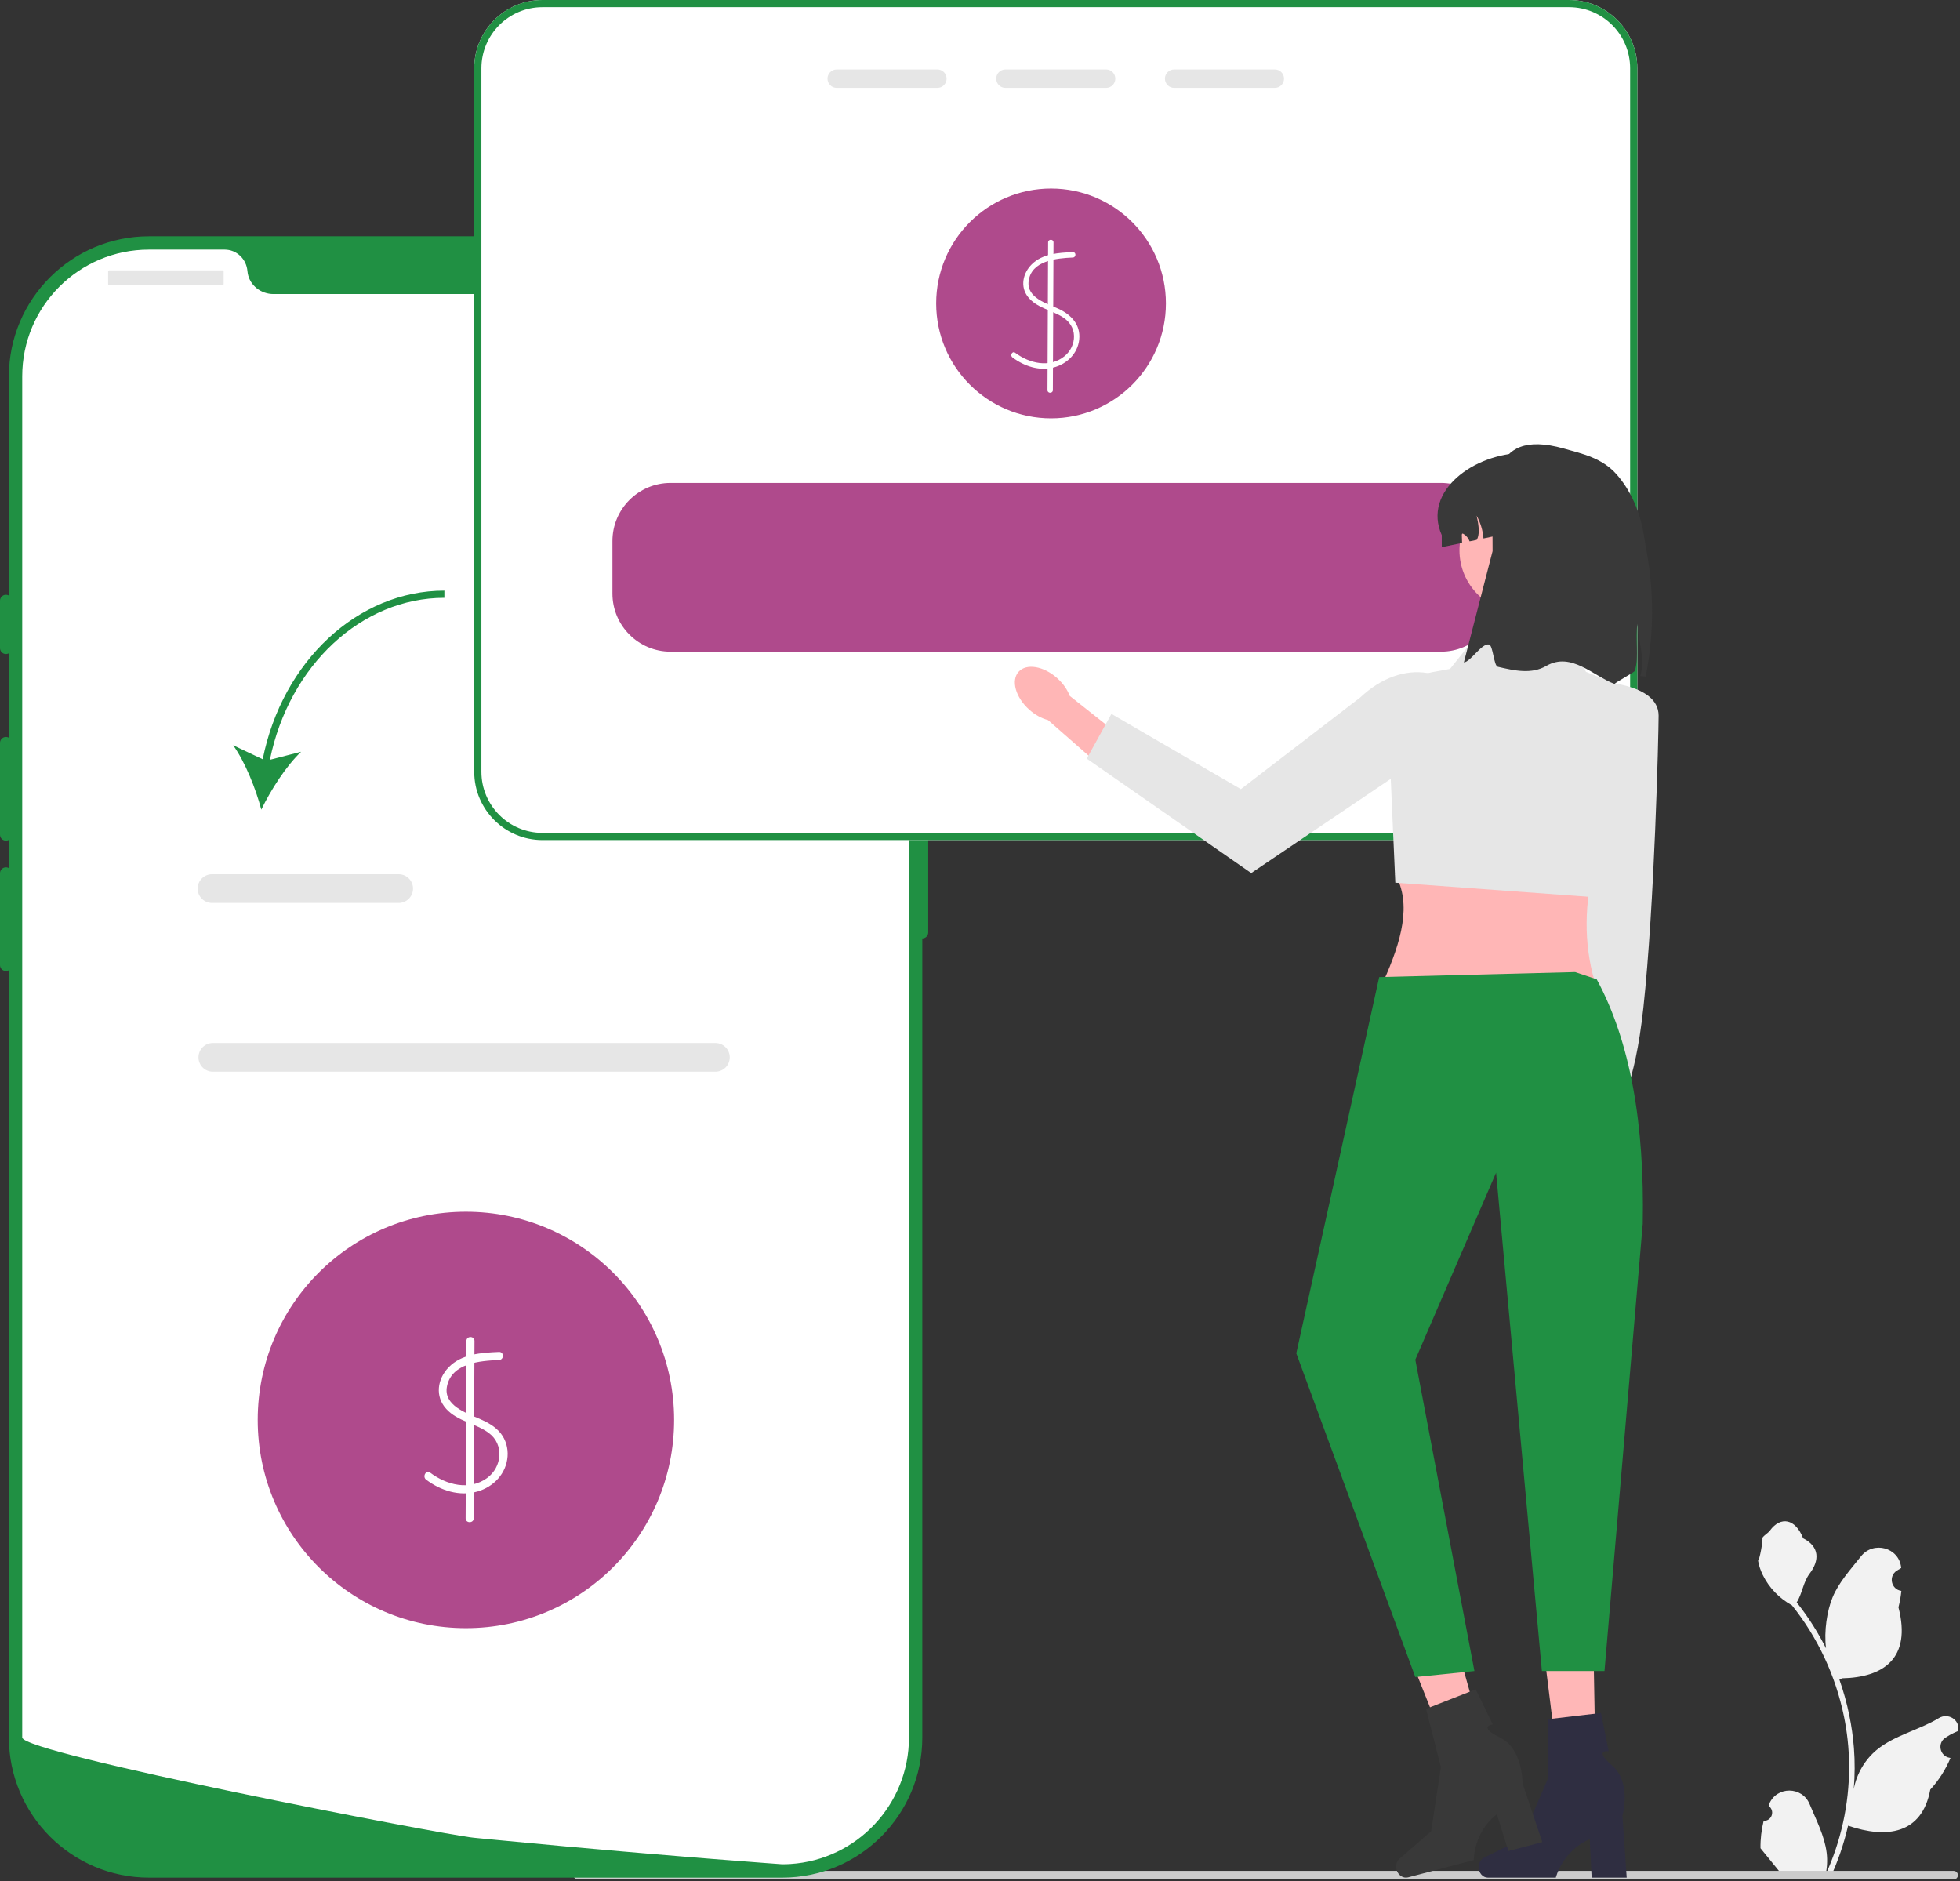 <svg xmlns="http://www.w3.org/2000/svg" width="546" height="524" viewBox="0 0 546 524" fill="none"><rect x="0" y="0" width="546" height="524" fill="#333333" stroke="none"/><g clip-path="url(#clip0_416_2)"><path d="M491.304 507.168C493.37 507.297 494.512 504.73 492.949 503.234L492.794 502.616C492.814 502.567 492.835 502.517 492.855 502.468C494.945 497.486 502.025 497.52 504.097 502.509C505.935 506.938 508.276 511.373 508.852 516.055C509.111 518.122 508.995 520.228 508.536 522.256C512.844 512.845 515.111 502.569 515.111 492.235C515.111 489.639 514.969 487.042 514.678 484.452C514.439 482.334 514.11 480.228 513.684 478.142C511.378 466.865 506.385 456.124 499.184 447.152C495.722 445.26 492.835 442.302 491.091 438.756C490.464 437.477 489.973 436.101 489.741 434.7C490.135 434.751 491.226 428.751 490.929 428.383C491.478 427.55 492.461 427.135 493.061 426.322C496.043 422.279 500.152 422.985 502.297 428.48C506.879 430.792 506.923 434.628 504.112 438.317C502.323 440.663 502.077 443.839 500.508 446.351C500.669 446.558 500.837 446.758 500.999 446.965C503.96 450.763 506.521 454.845 508.68 459.134C508.069 454.367 508.97 448.625 510.506 444.924C512.254 440.707 515.531 437.155 518.416 433.509C521.882 429.13 528.99 431.041 529.6 436.592C529.606 436.646 529.612 436.7 529.618 436.753C529.189 436.995 528.769 437.252 528.359 437.523C526.02 439.071 526.828 442.697 529.6 443.125L529.663 443.135C529.508 444.678 529.243 446.209 528.856 447.714C532.557 462.03 524.566 467.244 513.154 467.478C512.902 467.607 512.657 467.737 512.405 467.859C513.561 471.115 514.485 474.454 515.169 477.838C515.783 480.829 516.209 483.851 516.448 486.887C516.745 490.717 516.719 494.567 516.396 498.39L516.416 498.255C517.236 494.044 519.523 490.11 522.842 487.384C527.788 483.322 534.775 481.826 540.111 478.56C542.679 476.988 545.97 479.02 545.522 481.997L545.5 482.14C544.706 482.463 543.931 482.837 543.181 483.257C542.753 483.499 542.333 483.756 541.923 484.027C539.583 485.574 540.392 489.201 543.164 489.629L543.227 489.639C543.272 489.645 543.311 489.652 543.356 489.658C541.993 492.894 540.094 495.897 537.717 498.487C535.403 510.984 525.461 512.17 514.827 508.531H514.82C513.658 513.595 511.959 518.542 509.776 523.257H491.756C491.691 523.057 491.633 522.85 491.575 522.65C493.241 522.753 494.921 522.656 496.561 522.353C495.224 520.712 493.887 519.059 492.55 517.418C492.518 517.386 492.492 517.354 492.466 517.321C491.788 516.482 491.104 515.649 490.425 514.809L490.425 514.808C490.383 512.23 490.692 509.661 491.304 507.168L491.304 507.168V507.168Z" fill="#F2F2F2"></path><path d="M159.753 522.311C159.753 522.971 160.283 523.501 160.943 523.501H544.233C544.893 523.501 545.423 522.971 545.423 522.311C545.423 521.651 544.893 521.121 544.233 521.121H160.943C160.283 521.121 159.753 521.651 159.753 522.311V522.311Z" fill="#CCCCCC"></path><path d="M217.914 522.994H41.489C19.977 522.994 2.476 505.492 2.476 483.98V104.831C2.476 83.319 19.977 65.817 41.489 65.817H217.914C239.425 65.817 256.927 83.319 256.927 104.831V483.98C256.927 505.492 239.425 522.994 217.914 522.994V522.994Z" fill="#209043"></path><path d="M256.927 205.281C256.017 205.281 255.276 206.021 255.276 206.931V259.746C255.276 260.656 256.017 261.396 256.927 261.396C257.837 261.396 258.577 260.656 258.577 259.746V206.931C258.577 206.021 257.837 205.281 256.927 205.281Z" fill="#209043"></path><path d="M253.213 104.831V483.973C253.213 502.698 238.64 518.014 220.213 519.202H220.204C219.932 519.219 219.66 519.235 219.379 519.244C218.892 519.268 218.405 519.277 217.91 519.277C217.91 519.277 216.095 519.145 212.777 518.897C209.427 518.649 204.55 518.278 198.468 517.791C196.644 517.651 194.721 517.494 192.691 517.329C188.648 516.999 184.208 516.636 179.446 516.223C177.548 516.066 175.584 515.893 173.579 515.72C163.33 514.837 151.851 513.805 139.745 512.633C137.698 512.444 135.635 512.246 133.556 512.039C133.011 511.982 132.458 511.932 131.905 511.874C123.273 511.024 6.189 488.397 6.189 483.973V104.831C6.189 85.331 21.993 69.528 41.493 69.528H62.569C65.936 69.528 68.643 72.152 68.931 75.511C68.956 75.734 68.981 75.956 69.022 76.179C69.633 79.554 72.728 81.906 76.16 81.906H183.242C186.675 81.906 189.77 79.554 190.381 76.179C190.422 75.956 190.447 75.734 190.471 75.511C190.76 72.152 193.467 69.528 196.834 69.528H217.91C237.41 69.528 253.213 85.331 253.213 104.831V104.831Z" fill="white"></path><path d="M1.65 165.67C0.74 165.67 0 166.41 0 167.32V180.524C0 181.434 0.74 182.174 1.65 182.174C2.561 182.174 3.301 181.434 3.301 180.524V167.32C3.301 166.41 2.561 165.67 1.65 165.67Z" fill="#209043"></path><path d="M1.65 205.281C0.74 205.281 0 206.021 0 206.931V232.513C0 233.424 0.74 234.164 1.65 234.164C2.561 234.164 3.301 233.424 3.301 232.513V206.931C3.301 206.021 2.561 205.281 1.65 205.281Z" fill="#209043"></path><path d="M1.65 241.591C0.74 241.591 0 242.331 0 243.241V268.823C0 269.734 0.74 270.474 1.65 270.474C2.561 270.474 3.301 269.734 3.301 268.823V243.241C3.301 242.331 2.561 241.591 1.65 241.591V241.591Z" fill="#209043"></path><path d="M61.995 75.308H30.431C30.26 75.308 30.121 75.447 30.121 75.618V79.124C30.121 79.295 30.26 79.434 30.431 79.434H61.995C62.166 79.434 62.305 79.295 62.305 79.124V75.618C62.305 75.447 62.166 75.308 61.995 75.308Z" fill="#E6E6E6"></path><path d="M202.049 79.434C203.872 79.434 205.35 77.956 205.35 76.133C205.35 74.31 203.872 72.832 202.049 72.832C200.226 72.832 198.748 74.31 198.748 76.133C198.748 77.956 200.226 79.434 202.049 79.434Z" fill="#E6E6E6"></path><path d="M211.127 79.434C212.95 79.434 214.428 77.956 214.428 76.133C214.428 74.31 212.95 72.832 211.127 72.832C209.304 72.832 207.826 74.31 207.826 76.133C207.826 77.956 209.304 79.434 211.127 79.434Z" fill="#E6E6E6"></path><path d="M220.204 79.434C222.027 79.434 223.505 77.956 223.505 76.133C223.505 74.31 222.027 72.832 220.204 72.832C218.381 72.832 216.903 74.31 216.903 76.133C216.903 77.956 218.381 79.434 220.204 79.434Z" fill="#E6E6E6"></path><path d="M199.289 298.516H59.289C57.083 298.516 55.289 296.721 55.289 294.516C55.289 292.31 57.083 290.516 59.289 290.516H199.289C201.494 290.516 203.289 292.31 203.289 294.516C203.289 296.721 201.494 298.516 199.289 298.516Z" fill="#E6E6E6"></path><path d="M129.791 453.516C161.823 453.516 187.791 427.548 187.791 395.516C187.791 363.483 161.823 337.516 129.791 337.516C97.758 337.516 71.791 363.483 71.791 395.516C71.791 427.548 97.758 453.516 129.791 453.516Z" fill="#AF4A8C"></path><path d="M139.008 376.578C134.114 376.779 128.58 377.115 124.962 380.871C121.819 384.134 121.13 388.976 124.317 392.46C127.513 395.953 132.482 396.426 136.166 399.15C140.491 402.35 139.858 408.68 135.672 411.712C130.736 415.288 124.363 413.621 119.85 410.219C118.694 409.347 117.571 411.299 118.715 412.161C122.758 415.209 128.033 416.906 133.032 415.448C137.544 414.131 141.041 410.453 141.396 405.668C141.566 403.384 140.917 401.067 139.497 399.264C137.998 397.36 135.839 396.189 133.656 395.236C129.899 393.596 123.429 391.473 124.522 386.132C125.846 379.659 133.726 379.045 139.009 378.828C140.451 378.769 140.459 376.519 139.009 376.578L139.008 376.578Z" fill="white"></path><path d="M129.928 373.516L129.712 422.909C129.706 424.357 131.956 424.359 131.962 422.909L132.178 373.516C132.184 372.068 129.934 372.066 129.928 373.516Z" fill="white"></path><path d="M437.086 0H151.126C140.636 0 132.106 8.53 132.106 19.02V214.98C132.106 225.47 140.636 234 151.126 234H437.086C447.576 234 456.106 225.47 456.106 214.98V19.02C456.106 8.53 447.576 0 437.086 0Z" fill="white"></path><path d="M292.791 116.516C310.464 116.516 324.791 102.189 324.791 84.516C324.791 66.843 310.464 52.516 292.791 52.516C275.118 52.516 260.791 66.843 260.791 84.516C260.791 102.189 275.118 116.516 292.791 116.516Z" fill="#AF4A8C"></path><path d="M298.861 70.236C294.9 70.399 290.441 70.65 287.444 73.598C284.962 76.04 284.094 79.841 286.375 82.716C288.777 85.743 292.77 86.317 295.905 88.252C297.853 89.454 299.144 91.275 299.186 93.616C299.225 95.807 298.214 97.855 296.523 99.228C292.375 102.598 286.718 101.203 282.794 98.256C282.022 97.676 281.273 98.978 282.037 99.551C285.287 101.992 289.472 103.41 293.516 102.359C297.238 101.393 300.237 98.464 300.64 94.551C301.065 90.427 298.357 87.619 294.846 86.008C291.636 84.535 286.007 82.966 286.538 78.391C287.212 72.575 294.333 71.922 298.861 71.736C299.823 71.696 299.828 70.196 298.861 70.236V70.236Z" fill="white"></path><path d="M291.977 67.516L291.798 108.674C291.793 109.639 293.293 109.64 293.298 108.674L293.477 67.516C293.482 66.55 291.982 66.549 291.977 67.516Z" fill="white"></path><path d="M437.086 0H151.126C140.636 0 132.106 8.53 132.106 19.02V214.98C132.106 225.47 140.636 234 151.126 234H437.086C447.576 234 456.106 225.47 456.106 214.98V19.02C456.106 8.53 447.576 0 437.086 0ZM454.106 214.98C454.106 224.37 446.476 232 437.086 232H151.126C141.736 232 134.106 224.37 134.106 214.98V19.02C134.106 9.63 141.736 2 151.126 2H437.086C446.476 2 454.106 9.63 454.106 19.02V214.98Z" fill="#209043"></path><path d="M261.136 19.35H233.076C231.666 19.35 230.516 20.5 230.516 21.91C230.516 23.33 231.666 24.48 233.076 24.48H261.136C262.546 24.48 263.696 23.33 263.696 21.91C263.696 20.5 262.546 19.35 261.136 19.35Z" fill="#E6E6E6"></path><path d="M308.136 19.35H280.076C278.666 19.35 277.516 20.5 277.516 21.91C277.516 23.33 278.666 24.48 280.076 24.48H308.136C309.546 24.48 310.696 23.33 310.696 21.91C310.696 20.5 309.546 19.35 308.136 19.35Z" fill="#E6E6E6"></path><path d="M355.136 19.35H327.076C325.666 19.35 324.516 20.5 324.516 21.91C324.516 23.33 325.666 24.48 327.076 24.48H355.136C356.546 24.48 357.696 23.33 357.696 21.91C357.696 20.5 356.546 19.35 355.136 19.35Z" fill="#E6E6E6"></path><path d="M401.416 134.516H186.796C177.866 134.516 170.606 141.776 170.606 150.706V165.326C170.606 174.256 177.866 181.516 186.796 181.516H401.416C410.346 181.516 417.606 174.256 417.606 165.326V150.706C417.606 141.776 410.346 134.516 401.416 134.516Z" fill="#AF4A8C"></path><path d="M73.179 211.492L64.949 207.593C68.325 212.304 71.233 219.661 72.791 225.516C75.427 220.062 79.677 213.39 83.884 209.404L75.186 211.641C80.546 185.374 100.705 166.516 123.791 166.516V164.516C99.677 164.516 78.652 184.163 73.179 211.492Z" fill="#209043"></path><path d="M111.058 251.516H59.058C56.853 251.516 55.058 249.721 55.058 247.516C55.058 245.31 56.853 243.516 59.058 243.516H111.058C113.264 243.516 115.058 245.31 115.058 247.516C115.058 249.721 113.264 251.516 111.058 251.516Z" fill="#E6E6E6"></path><path d="M456.979 238.488L456.454 279.327L446.293 315.732L438.17 312.702L441.776 279.333L441.302 234.176L456.979 238.488Z" fill="#FFB6B6"></path><path d="M446.258 321.603C447.211 316.368 445.464 311.665 442.356 311.1C439.248 310.534 435.955 314.319 435.002 319.553C434.049 324.788 435.796 329.491 438.904 330.057C442.012 330.622 445.305 326.838 446.258 321.603Z" fill="#FFB6B6"></path><path d="M444.648 189.861C444.648 189.861 462.055 190.101 462.041 199.348C462.032 204.569 460.911 251.971 457.791 280.768C455.385 302.974 450.791 308.768 450.791 308.768L439.791 283.768L444.648 189.861V189.861Z" fill="#E6E6E6"></path><path d="M444.2 273.298H385.413C390.34 262.303 393.37 251.831 388.634 243.502L444.2 240.281C441.424 251.525 441.084 262.56 444.2 273.298Z" fill="#FFB6B6"></path><path d="M436.953 175.856L413.599 174.245L403.935 186.325L399.036 187.216C391.692 188.551 386.463 195.105 386.791 202.562L388.696 245.874L444.517 249.945L457.891 193.542L441.784 187.13L436.953 175.856V175.856Z" fill="#E6E6E6"></path><path d="M294.531 188.922C296.188 190.412 297.37 192.154 297.995 193.842L314.677 207.045L308.162 214.799L291.942 200.571C290.197 200.128 288.34 199.135 286.683 197.645C282.898 194.239 281.586 189.526 283.753 187.118C285.92 184.709 290.745 185.517 294.531 188.922L294.531 188.922Z" fill="#FFB6B6"></path><path d="M412.468 200.037V200.037L348.551 243.196L302.735 211.312L309.613 198.852L345.673 219.809L378.928 194.274C390.77 183.151 405.612 185.307 412.468 200.037H412.468Z" fill="#E6E6E6"></path><path d="M423.891 170.628C433.46 170.628 441.217 162.871 441.217 153.302C441.217 143.734 433.46 135.976 423.891 135.976C414.322 135.976 406.565 143.734 406.565 153.302C406.565 162.871 414.322 170.628 423.891 170.628Z" fill="#FFB6B6"></path><path d="M447.441 149.046V152.406L427.901 146.906L413.251 149.976C413.081 147.746 412.421 145.556 411.321 143.616C412.086 146.727 412.172 149.134 411.361 150.376L409.391 150.786C409.071 149.916 408.451 149.156 407.641 148.696C407.561 148.646 407.461 148.606 407.371 148.636C407.231 148.686 407.221 148.866 407.221 149.006C407.241 149.746 407.261 150.486 407.291 151.226L401.631 152.406V149.046C396.201 136.828 410.513 126.255 424.541 126.146C430.871 126.096 436.591 128.706 440.741 132.846C444.881 136.996 447.441 142.716 447.441 149.046V149.046Z" fill="#393939"></path><path d="M458.433 188.444L456.958 188.322C457.063 187.839 457.168 187.363 457.264 186.88C458.081 182.831 456.281 177.676 456.149 173.785C455.455 177.896 456.642 182.953 455.413 186.856C455.276 187.29 449.937 190.088 449.791 190.516C443.881 188.355 437.728 181.45 430.759 185.483C426.638 187.868 421.936 186.822 417.256 185.73C416.098 185.46 415.937 179.74 414.791 179.516C412.738 179.113 409.723 184.313 407.791 184.516L415.791 153.516C415.791 136.652 414.229 118.958 435.591 124.921C440.964 126.421 446.281 127.597 450.247 132.031C454.212 136.472 457.035 142.677 458.036 149.744C458.639 154.007 462.403 168.483 458.433 188.444V188.444Z" fill="#393939"></path><path d="M444.638 500.18L435.102 500.405L429.786 457.561L443.859 457.228L444.638 500.18Z" fill="#FFB7B7"></path><path d="M411.919 520.076C411.919 521.688 413.063 522.994 414.473 522.994H433.402C433.402 522.994 435.265 515.506 442.86 512.283L443.384 522.994H453.149L451.966 505.772C451.966 505.772 454.578 496.558 449.153 491.848C443.728 487.138 448.122 487.794 448.122 487.794L445.988 477.135L431.232 478.87L431.124 495.602L423.963 512.211L413.46 517.399C412.525 517.861 411.92 518.913 411.92 520.076H411.919H411.919Z" fill="#2F2E41"></path><path d="M415.625 493.198L406.457 495.836L390.443 455.743L403.972 451.85L415.625 493.198Z" fill="#FFB7B7"></path><path d="M389.026 520.746C389.434 522.304 390.872 523.277 392.236 522.92L410.545 518.116C410.545 518.116 410.447 510.401 416.976 505.356L420.201 515.583L429.646 513.105L424.131 496.747C424.131 496.747 424.32 487.172 417.877 483.993C411.435 480.814 415.851 480.333 415.851 480.333L411.082 470.565L397.25 475.988L401.391 492.2L398.679 510.081L389.836 517.765C389.049 518.449 388.73 519.621 389.026 520.746L389.026 520.746L389.026 520.746Z" fill="#393939"></path><path d="M438.791 270.768L444.791 272.768C454.172 290.093 458.149 313.101 457.622 340.846L446.964 465.457H429.527L416.767 326.635L394.267 378.74L410.729 465.457L394.267 467.136L361.11 376.964L384.202 272.162L438.791 270.768V270.768Z" fill="#209043"></path></g><defs><clipPath id="clip0_416_2"><rect width="545.563" height="523.501" fill="white"></rect></clipPath></defs></svg>